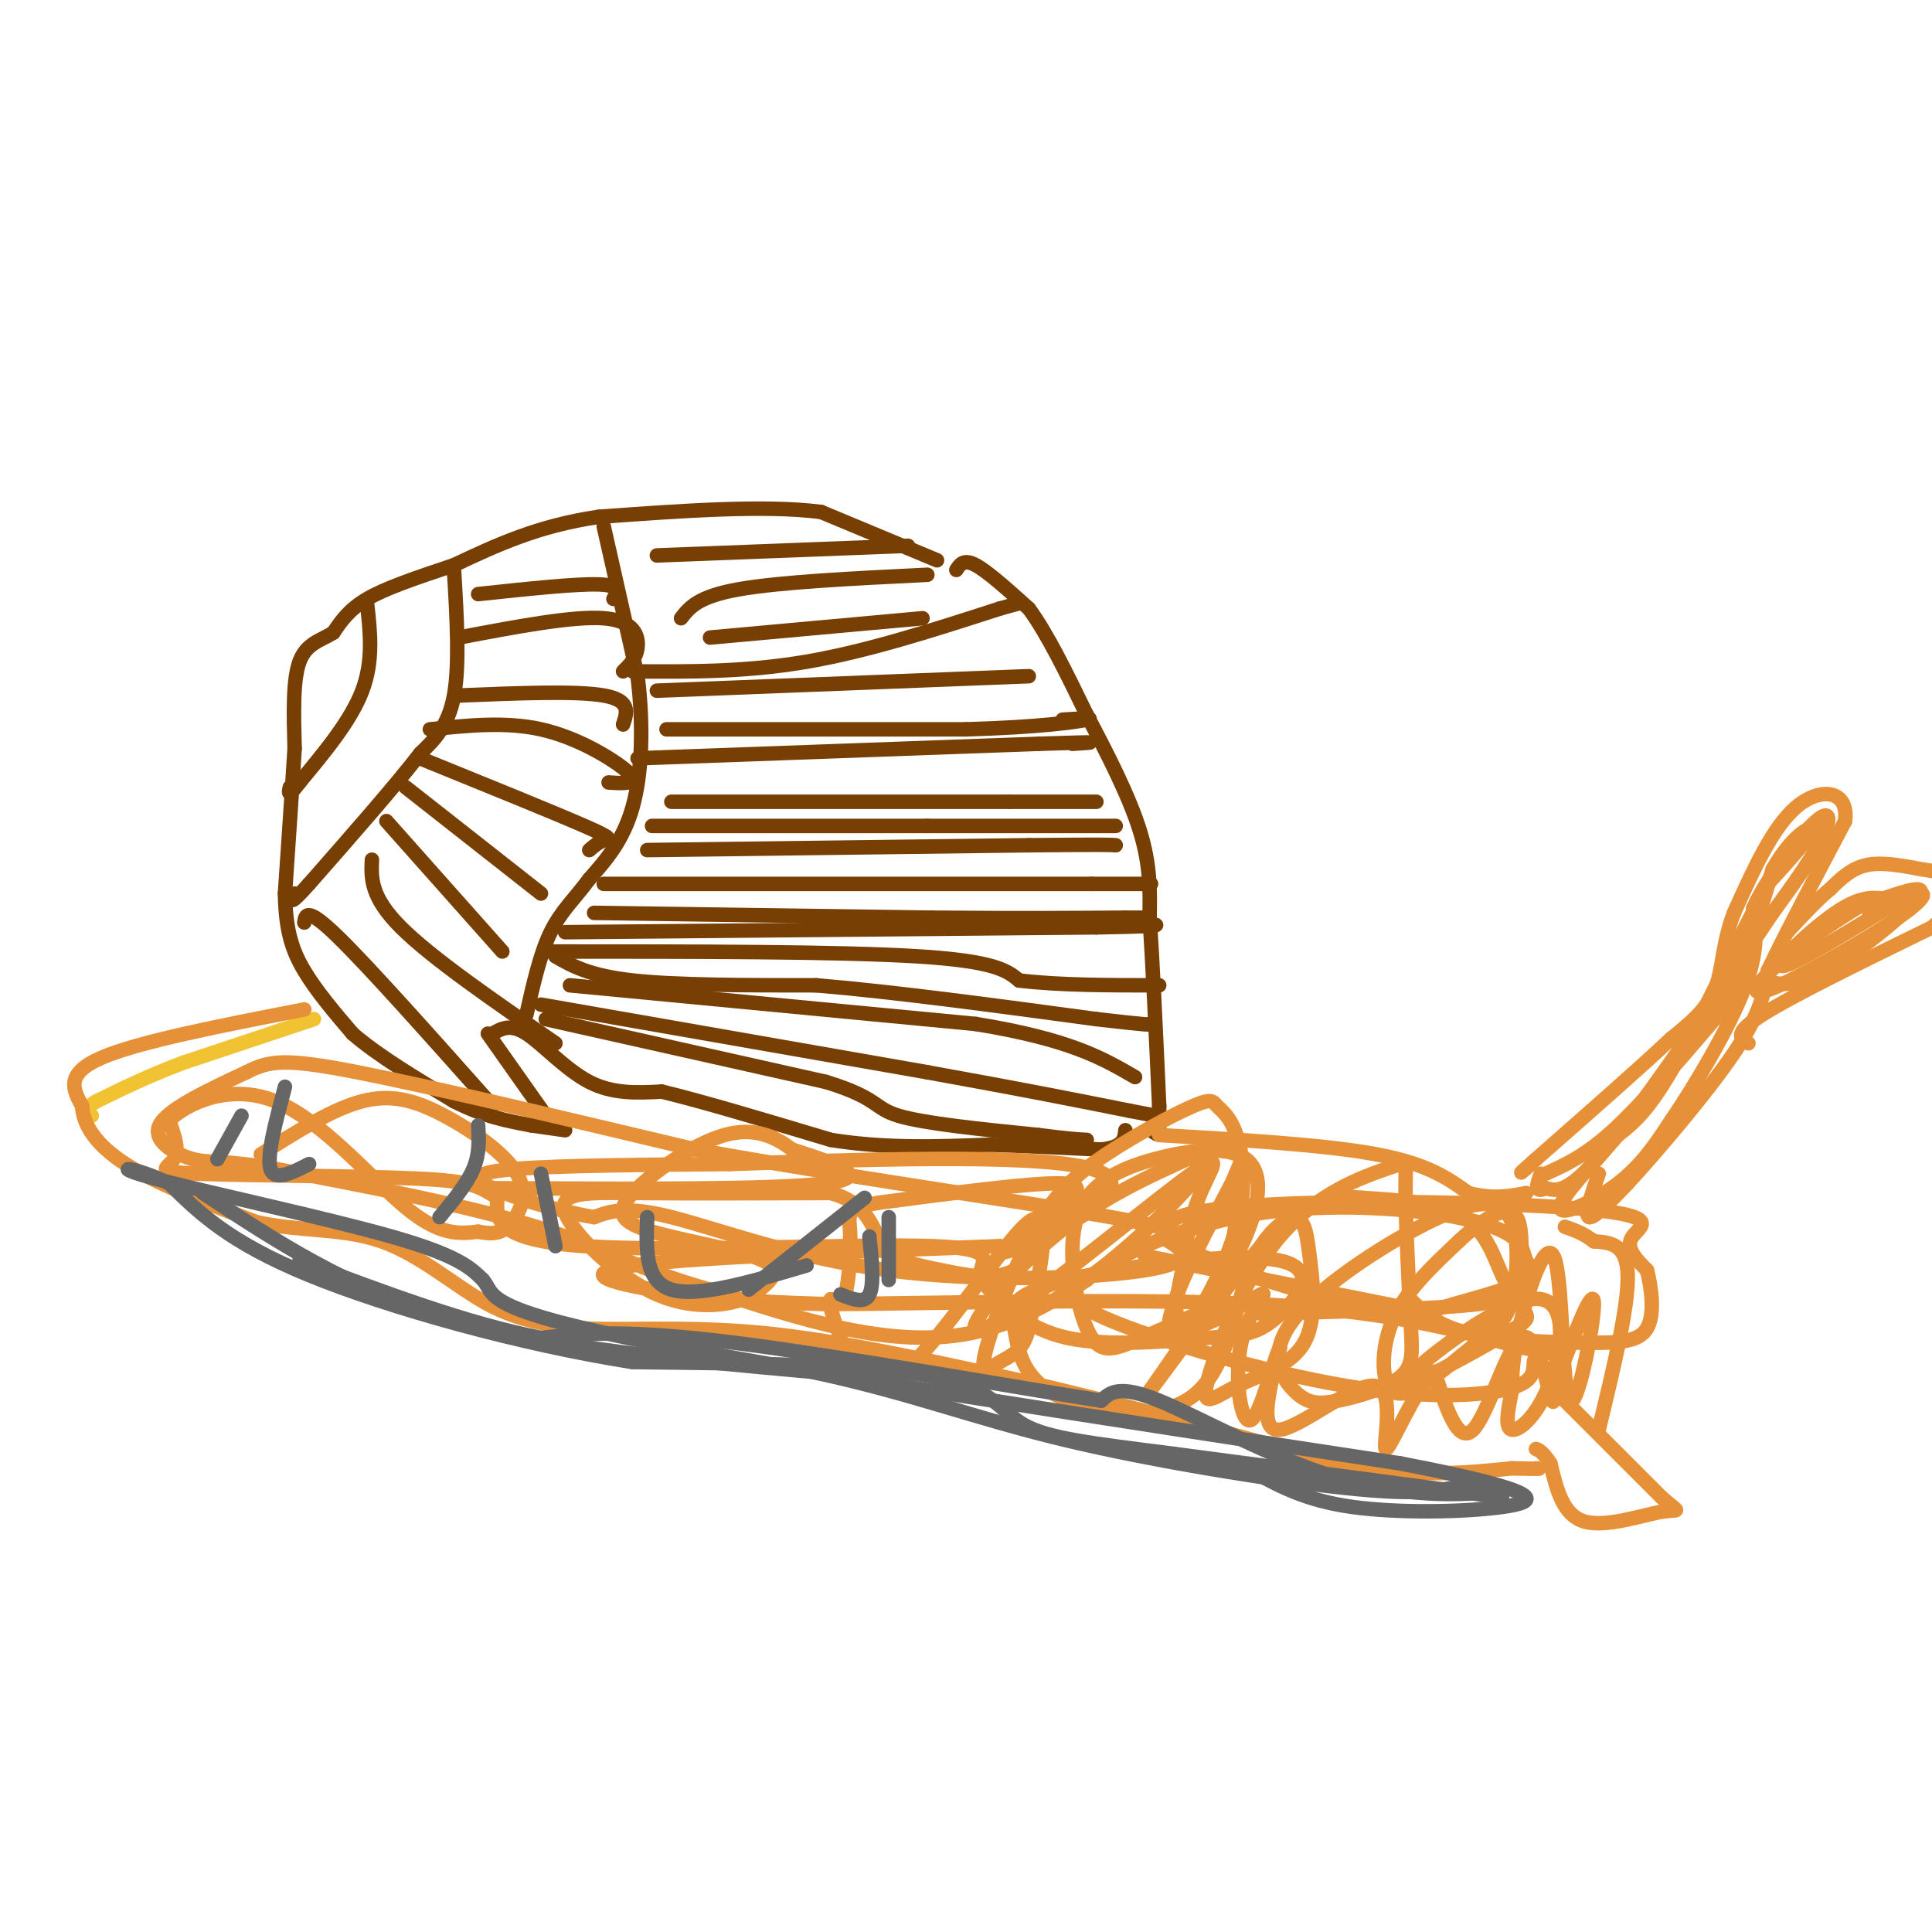 <svg viewBox='0 0 400 400' version='1.1' xmlns='http://www.w3.org/2000/svg' xmlns:xlink='http://www.w3.org/1999/xlink'><g fill='none' stroke='#783f04' stroke-width='3' stroke-linecap='round' stroke-linejoin='round'><path d='M198,118c0.750,-1.167 1.500,-2.333 4,-1c2.500,1.333 6.750,5.167 11,9'/><path d='M213,126c3.833,5.167 7.917,13.583 12,22'/><path d='M225,148c4.222,7.956 8.778,16.844 11,24c2.222,7.156 2.111,12.578 2,18'/><path d='M238,190c0.667,9.500 1.333,24.250 2,39'/><path d='M240,229c0.167,7.333 -0.417,6.167 -1,5'/><path d='M239,234c-0.167,0.833 -0.083,0.417 0,0'/><path d='M194,116c0.000,0.000 -24.000,-10.000 -24,-10'/><path d='M170,106c-11.667,-1.500 -28.833,-0.250 -46,1'/><path d='M124,107c-12.667,1.833 -21.333,5.917 -30,10'/><path d='M94,117c-8.356,2.800 -14.244,4.800 -18,7c-3.756,2.200 -5.378,4.600 -7,7'/><path d='M69,131c-2.600,1.622 -5.600,2.178 -7,6c-1.400,3.822 -1.200,10.911 -1,18'/><path d='M61,155c-0.500,8.000 -1.250,19.000 -2,30'/><path d='M59,185c0.133,7.644 1.467,11.756 4,16c2.533,4.244 6.267,8.622 10,13'/><path d='M73,214c5.167,4.500 13.083,9.250 21,14'/><path d='M94,228c6.167,3.167 11.083,4.083 16,5'/><path d='M110,233c0.000,0.000 7.000,1.000 7,1'/><path d='M113,231c0.000,0.000 -12.000,-17.000 -12,-17'/><path d='M102,214c1.844,-1.067 3.689,-2.133 7,0c3.311,2.133 8.089,7.467 13,10c4.911,2.533 9.956,2.267 15,2'/><path d='M137,226c8.333,2.000 21.667,6.000 35,10'/><path d='M172,236c11.333,1.833 22.167,1.417 33,1'/><path d='M205,237c9.333,0.333 16.167,0.667 23,1'/><path d='M228,238c4.667,-0.500 4.833,-2.250 5,-4'/><path d='M125,109c0.000,0.000 7.000,31.000 7,31'/><path d='M132,140c1.267,10.156 0.933,20.044 -1,27c-1.933,6.956 -5.467,10.978 -9,15'/><path d='M122,182c-2.956,4.022 -5.844,6.578 -8,11c-2.156,4.422 -3.578,10.711 -5,17'/><path d='M94,118c0.583,9.833 1.167,19.667 0,26c-1.167,6.333 -4.083,9.167 -7,12'/><path d='M87,156c-5.000,6.500 -14.000,16.750 -23,27'/><path d='M64,183c-4.333,4.833 -3.667,3.417 -3,2'/><path d='M76,125c0.667,5.917 1.333,11.833 -1,18c-2.333,6.167 -7.667,12.583 -13,19'/><path d='M62,162c-2.500,3.333 -2.250,2.167 -2,1'/><path d='M141,128c1.750,-2.250 3.500,-4.500 12,-6c8.500,-1.500 23.750,-2.250 39,-3'/><path d='M136,143c0.000,0.000 77.000,-3.000 77,-3'/><path d='M131,139c11.667,0.083 23.333,0.167 36,-2c12.667,-2.167 26.333,-6.583 40,-11'/><path d='M207,126c6.667,-1.833 3.333,-0.917 0,0'/><path d='M147,132c0.000,0.000 44.000,-4.000 44,-4'/><path d='M136,115c0.000,0.000 52.000,-2.000 52,-2'/><path d='M132,157c0.000,0.000 83.000,-3.000 83,-3'/><path d='M215,154c15.000,-0.500 11.000,-0.250 7,0'/><path d='M135,171c0.000,0.000 57.000,0.000 57,0'/><path d='M192,171c16.000,0.000 27.500,0.000 39,0'/><path d='M139,166c0.000,0.000 70.000,0.000 70,0'/><path d='M209,166c14.667,0.000 16.333,0.000 18,0'/><path d='M134,176c0.000,0.000 79.000,-1.000 79,-1'/><path d='M213,175c16.167,-0.167 17.083,-0.083 18,0'/><path d='M125,183c0.000,0.000 101.000,0.000 101,0'/><path d='M226,183c18.000,0.000 12.500,0.000 7,0'/><path d='M117,193c0.000,0.000 110.000,-1.000 110,-1'/><path d='M227,192c19.167,-0.333 12.083,-0.667 5,-1'/><path d='M123,189c0.000,0.000 70.000,1.000 70,1'/><path d='M193,190c18.333,0.167 29.167,0.083 40,0'/><path d='M233,190c6.667,0.000 3.333,0.000 0,0'/><path d='M114,197c29.917,0.000 59.833,0.000 76,1c16.167,1.000 18.583,3.000 21,5'/><path d='M211,203c8.333,1.000 18.667,1.000 29,1'/><path d='M118,204c0.000,0.000 84.000,8.000 84,8'/><path d='M202,212c19.500,3.167 26.250,7.083 33,11'/><path d='M112,208c0.000,0.000 80.000,14.000 80,14'/><path d='M192,222c20.333,3.667 31.167,5.833 42,8'/><path d='M234,230c7.000,1.333 3.500,0.667 0,0'/><path d='M113,211c0.000,0.000 58.000,13.000 58,13'/><path d='M171,224c11.067,3.400 9.733,5.400 15,7c5.267,1.600 17.133,2.800 29,4'/><path d='M215,235c6.500,0.833 8.250,0.917 10,1'/><path d='M115,198c3.500,2.000 7.000,4.000 16,5c9.000,1.000 23.500,1.000 38,1'/><path d='M169,204c16.000,1.333 37.000,4.167 58,7'/><path d='M227,211c11.500,1.333 11.250,1.167 11,1'/><path d='M138,151c0.000,0.000 62.000,0.000 62,0'/><path d='M200,151c15.422,-0.444 22.978,-1.556 25,-2c2.022,-0.444 -1.489,-0.222 -5,0'/><path d='M99,123c10.167,-1.083 20.333,-2.167 25,-2c4.667,0.167 3.833,1.583 3,3'/><path d='M95,132c11.822,-2.244 23.644,-4.489 30,-4c6.356,0.489 7.244,3.711 7,6c-0.244,2.289 -1.622,3.644 -3,5'/><path d='M95,144c12.167,-0.500 24.333,-1.000 30,0c5.667,1.000 4.833,3.500 4,6'/><path d='M89,151c7.851,-0.815 15.702,-1.631 23,0c7.298,1.631 14.042,5.708 17,8c2.958,2.292 2.131,2.798 1,3c-1.131,0.202 -2.565,0.101 -4,0'/><path d='M87,157c13.844,5.622 27.689,11.244 34,14c6.311,2.756 5.089,2.644 4,3c-1.089,0.356 -2.044,1.178 -3,2'/><path d='M84,163c0.000,0.000 28.000,22.000 28,22'/><path d='M80,170c0.000,0.000 24.000,27.000 24,27'/><path d='M77,178c-0.167,3.833 -0.333,7.667 6,14c6.333,6.333 19.167,15.167 32,24'/><path d='M63,191c0.250,-1.667 0.500,-3.333 7,3c6.500,6.333 19.250,20.667 32,35'/></g>
<g fill='none' stroke='#f1c232' stroke-width='3' stroke-linecap='round' stroke-linejoin='round'><path d='M65,211c0.000,0.000 -27.000,9.000 -27,9'/><path d='M38,220c-7.500,2.833 -12.750,5.417 -18,8'/><path d='M20,228c-3.167,1.833 -2.083,2.417 -1,3'/></g>
<g fill='none' stroke='#e69138' stroke-width='3' stroke-linecap='round' stroke-linejoin='round'><path d='M63,209c-17.167,3.333 -34.333,6.667 -42,10c-7.667,3.333 -5.833,6.667 -4,10'/><path d='M17,229c0.178,3.689 2.622,7.911 9,12c6.378,4.089 16.689,8.044 27,12'/><path d='M53,253c8.976,2.048 17.917,1.167 26,4c8.083,2.833 15.310,9.381 22,13c6.690,3.619 12.845,4.310 19,5'/><path d='M120,275c9.000,0.556 22.000,-0.556 38,1c16.000,1.556 35.000,5.778 54,10'/><path d='M212,286c19.833,4.500 42.417,10.750 65,17'/><path d='M277,303c16.833,3.000 26.417,2.000 36,1'/><path d='M313,304c6.833,0.167 5.917,0.083 5,0'/><path d='M331,296c3.083,-12.750 6.167,-25.500 6,-32c-0.167,-6.500 -3.583,-6.750 -7,-7'/><path d='M330,257c-2.167,-1.667 -4.083,-2.333 -6,-3'/><path d='M240,235c17.167,1.000 34.333,2.000 45,4c10.667,2.000 14.833,5.000 19,8'/><path d='M304,247c5.167,1.333 8.583,0.667 12,0'/><path d='M323,289c0.000,0.000 21.000,21.000 21,21'/><path d='M344,310c4.119,3.667 3.917,2.333 0,3c-3.917,0.667 -11.548,3.333 -16,2c-4.452,-1.333 -5.726,-6.667 -7,-12'/><path d='M321,303c-1.667,-2.500 -2.333,-2.750 -3,-3'/><path d='M331,243c-1.500,4.333 -3.000,8.667 -2,9c1.000,0.333 4.500,-3.333 8,-7'/><path d='M337,245c5.822,-6.333 16.378,-18.667 22,-27c5.622,-8.333 6.311,-12.667 7,-17'/><path d='M366,201c3.833,-8.000 9.917,-19.500 16,-31'/><path d='M382,170c0.844,-6.467 -5.044,-7.133 -10,-3c-4.956,4.133 -8.978,13.067 -13,22'/><path d='M359,189c-2.511,6.533 -2.289,11.867 -4,16c-1.711,4.133 -5.356,7.067 -9,10'/><path d='M346,215c-6.167,5.833 -17.083,15.417 -28,25'/><path d='M318,240c-4.833,4.333 -2.917,2.667 -1,1'/><path d='M362,216c-1.667,-1.000 -3.333,-2.000 3,-6c6.333,-4.000 20.667,-11.000 35,-18'/><path d='M400,192c6.247,-4.960 4.365,-8.360 3,-10c-1.365,-1.640 -2.214,-1.518 -5,-2c-2.786,-0.482 -7.510,-1.566 -11,-1c-3.490,0.566 -5.745,2.783 -8,5'/><path d='M379,184c-2.833,2.333 -5.917,5.667 -9,9'/><path d='M237,260c0.000,0.000 60.000,12.000 60,12'/><path d='M261,272c18.339,-0.500 36.679,-1.000 45,-2c8.321,-1.000 6.625,-2.500 5,-6c-1.625,-3.500 -3.179,-9.000 -8,-12c-4.821,-3.000 -12.911,-3.500 -21,-4'/><path d='M282,248c-5.095,-0.468 -7.332,0.364 -11,2c-3.668,1.636 -8.767,4.078 -12,12c-3.233,7.922 -4.601,21.325 -12,27c-7.399,5.675 -20.828,3.621 -28,0c-7.172,-3.621 -8.086,-8.811 -9,-14'/><path d='M210,275c-1.556,-4.008 -0.945,-7.026 11,-10c11.945,-2.974 35.223,-5.902 44,-4c8.777,1.902 3.054,8.633 -1,12c-4.054,3.367 -6.438,3.368 -14,4c-7.562,0.632 -20.304,1.895 -29,0c-8.696,-1.895 -13.348,-6.947 -18,-12'/><path d='M203,265c-0.976,-3.560 5.583,-6.458 -10,-7c-15.583,-0.542 -53.310,1.274 -72,0c-18.690,-1.274 -18.345,-5.637 -18,-10'/><path d='M103,248c-3.984,-2.415 -4.944,-3.451 -17,-4c-12.056,-0.549 -35.207,-0.609 -45,-1c-9.793,-0.391 -6.226,-1.112 -5,-3c1.226,-1.888 0.113,-4.944 -1,-8'/><path d='M35,232c3.393,-3.393 12.375,-7.875 22,-4c9.625,3.875 19.893,16.107 27,22c7.107,5.893 11.054,5.446 15,5'/><path d='M99,255c3.656,0.755 5.297,0.141 7,-2c1.703,-2.141 3.467,-5.811 1,-10c-2.467,-4.189 -9.164,-8.897 -15,-12c-5.836,-3.103 -10.810,-4.601 -17,-3c-6.190,1.601 -13.595,6.300 -21,11'/><path d='M101,246c29.750,0.167 59.500,0.333 70,-1c10.500,-1.333 1.750,-4.167 -7,-7'/><path d='M164,238c-3.136,-2.380 -7.476,-4.831 -14,-3c-6.524,1.831 -15.233,7.944 -19,12c-3.767,4.056 -2.591,6.053 4,8c6.591,1.947 18.597,3.842 23,6c4.403,2.158 1.201,4.579 -2,7'/><path d='M156,268c-3.576,2.049 -11.515,3.673 -20,0c-8.485,-3.673 -17.515,-12.643 -19,-17c-1.485,-4.357 4.576,-4.102 15,-4c10.424,0.102 25.212,0.051 40,0'/><path d='M172,247c8.159,2.232 8.556,7.814 11,11c2.444,3.186 6.934,3.978 12,5c5.066,1.022 10.708,2.274 15,0c4.292,-2.274 7.232,-8.074 10,-12c2.768,-3.926 5.362,-5.979 -1,-6c-6.362,-0.021 -21.681,1.989 -37,4'/><path d='M182,249c-7.060,1.214 -6.208,2.250 -6,6c0.208,3.750 -0.226,10.214 -1,13c-0.774,2.786 -1.887,1.893 -3,1'/><path d='M172,269c-0.384,0.978 0.155,2.922 2,8c1.845,5.078 4.997,13.290 13,7c8.003,-6.290 20.858,-27.083 26,-31c5.142,-3.917 2.571,9.041 0,22'/><path d='M213,275c-1.060,4.762 -3.710,5.667 -6,7c-2.290,1.333 -4.221,3.094 -3,-2c1.221,-5.094 5.593,-17.044 10,-25c4.407,-7.956 8.847,-11.918 15,-16c6.153,-4.082 14.018,-8.282 18,-10c3.982,-1.718 4.081,-0.952 5,0c0.919,0.952 2.658,2.089 4,6c1.342,3.911 2.288,10.595 0,19c-2.288,8.405 -7.808,18.532 -11,22c-3.192,3.468 -4.055,0.277 -2,-6c2.055,-6.277 7.027,-15.638 12,-25'/><path d='M255,245c2.446,-5.565 2.561,-6.978 2,-2c-0.561,4.978 -1.797,16.348 -3,22c-1.203,5.652 -2.371,5.586 -6,7c-3.629,1.414 -9.717,4.308 -14,6c-4.283,1.692 -6.760,2.182 -9,-3c-2.240,-5.182 -4.244,-16.038 -2,-23c2.244,-6.962 8.735,-10.031 16,-12c7.265,-1.969 15.302,-2.838 19,0c3.698,2.838 3.057,9.382 -1,18c-4.057,8.618 -11.528,19.309 -19,30'/><path d='M238,288c1.985,-2.225 16.448,-22.787 24,-31c7.552,-8.213 8.192,-4.076 9,2c0.808,6.076 1.783,14.090 -1,19c-2.783,4.910 -9.325,6.715 -14,9c-4.675,2.285 -7.485,5.049 -6,-1c1.485,-6.049 7.264,-20.910 15,-30c7.736,-9.090 17.429,-12.409 22,-14c4.571,-1.591 4.020,-1.455 4,4c-0.020,5.455 0.490,16.227 1,27'/><path d='M292,273c0.375,6.601 0.812,9.602 -2,12c-2.812,2.398 -8.871,4.191 -13,5c-4.129,0.809 -6.326,0.632 -9,-2c-2.674,-2.632 -5.824,-7.719 0,-15c5.824,-7.281 20.622,-16.756 30,-21c9.378,-4.244 13.335,-3.257 15,1c1.665,4.257 1.036,11.783 0,16c-1.036,4.217 -2.479,5.124 -6,8c-3.521,2.876 -9.119,7.719 -13,10c-3.881,2.281 -6.045,1.999 -7,-1c-0.955,-2.999 -0.701,-8.714 2,-14c2.701,-5.286 7.851,-10.143 13,-15'/><path d='M302,257c4.740,-4.439 10.088,-8.035 12,-5c1.912,3.035 0.386,12.703 1,17c0.614,4.297 3.368,3.225 -3,7c-6.368,3.775 -21.858,12.398 -21,10c0.858,-2.398 18.065,-15.818 26,-17c7.935,-1.182 6.598,9.874 4,17c-2.598,7.126 -6.457,10.322 -8,10c-1.543,-0.322 -0.772,-4.161 0,-8'/><path d='M313,288c0.050,-3.338 0.174,-7.685 2,-15c1.826,-7.315 5.356,-17.600 7,-12c1.644,5.600 1.404,27.085 3,29c1.596,1.915 5.027,-15.738 5,-20c-0.027,-4.262 -3.514,4.869 -7,14'/><path d='M323,284c-1.306,4.367 -1.072,8.284 -2,5c-0.928,-3.284 -3.019,-13.769 -6,-12c-2.981,1.769 -6.852,15.791 -10,19c-3.148,3.209 -5.574,-4.396 -8,-12'/><path d='M297,284c-3.700,2.753 -8.951,15.635 -10,16c-1.049,0.365 2.102,-11.786 -2,-13c-4.102,-1.214 -15.458,8.510 -20,9c-4.542,0.490 -2.271,-8.255 0,-17'/><path d='M265,279c-1.109,1.535 -3.883,13.873 -6,15c-2.117,1.127 -3.578,-8.956 -2,-16c1.578,-7.044 6.194,-11.050 4,-10c-2.194,1.050 -11.198,7.157 -15,7c-3.802,-0.157 -2.401,-6.579 -1,-13'/><path d='M245,262c0.376,-5.026 1.816,-11.090 4,-16c2.184,-4.910 5.111,-8.667 -5,-1c-10.111,7.667 -33.261,26.756 -40,30c-6.739,3.244 2.932,-9.359 13,-18c10.068,-8.641 20.534,-13.321 31,-18'/><path d='M248,239c4.952,-1.667 1.833,3.167 -7,12c-8.833,8.833 -23.381,21.667 -40,25c-16.619,3.333 -35.310,-2.833 -54,-9'/><path d='M147,267c-14.000,-3.756 -22.000,-8.644 -36,-13c-14.000,-4.356 -34.000,-8.178 -54,-12'/><path d='M57,242c-11.571,-2.024 -13.500,-1.083 -17,-2c-3.500,-0.917 -8.571,-3.690 -7,-7c1.571,-3.310 9.786,-7.155 18,-11'/><path d='M51,222c4.800,-2.422 7.800,-2.978 23,0c15.200,2.978 42.600,9.489 70,16'/><path d='M144,238c29.467,5.378 68.133,10.822 86,14c17.867,3.178 14.933,4.089 12,5'/><path d='M242,257c3.270,1.957 5.443,4.349 -5,6c-10.443,1.651 -33.504,2.560 -53,0c-19.496,-2.560 -35.427,-8.589 -45,-11c-9.573,-2.411 -12.786,-1.206 -16,0'/><path d='M123,252c-7.000,-1.131 -16.500,-3.958 -21,-6c-4.500,-2.042 -4.000,-3.298 5,-4c9.000,-0.702 26.500,-0.851 44,-1'/><path d='M151,241c24.405,-0.810 63.417,-2.333 75,1c11.583,3.333 -4.262,11.524 -12,15c-7.738,3.476 -7.369,2.238 -7,1'/><path d='M207,258c-18.583,0.726 -61.542,2.042 -76,4c-14.458,1.958 -0.417,4.560 11,6c11.417,1.440 20.208,1.720 29,2'/><path d='M171,270c21.844,-0.089 61.956,-1.311 89,0c27.044,1.311 41.022,5.156 55,9'/><path d='M315,279c9.073,1.534 4.254,0.870 3,2c-1.254,1.130 1.056,4.056 -4,6c-5.056,1.944 -17.476,2.908 -35,0c-17.524,-2.908 -40.150,-9.688 -50,-14c-9.850,-4.312 -6.925,-6.156 -4,-8'/><path d='M225,265c4.319,-4.058 17.116,-10.204 31,-13c13.884,-2.796 28.856,-2.241 39,-1c10.144,1.241 15.461,3.168 18,5c2.539,1.832 2.299,3.570 3,5c0.701,1.430 2.343,2.551 0,4c-2.343,1.449 -8.672,3.224 -15,5'/><path d='M301,270c-4.799,1.526 -9.297,2.843 -25,-1c-15.703,-3.843 -42.611,-12.844 -32,-17c10.611,-4.156 58.741,-3.465 80,-2c21.259,1.465 15.645,3.704 14,6c-1.645,2.296 0.677,4.648 3,7'/><path d='M341,263c0.907,3.609 1.676,9.132 0,12c-1.676,2.868 -5.797,3.080 -13,3c-7.203,-0.080 -17.486,-0.451 -24,-2c-6.514,-1.549 -9.257,-4.274 -12,-7'/><path d='M320,243c4.083,-1.833 8.167,-3.667 14,-9c5.833,-5.333 13.417,-14.167 21,-23'/><path d='M355,211c5.500,-9.000 8.750,-20.000 12,-31'/><path d='M367,180c4.044,-7.089 8.156,-9.311 8,-8c-0.156,1.311 -4.578,6.156 -9,11'/><path d='M366,183c-5.089,9.267 -13.311,26.933 -19,37c-5.689,10.067 -8.844,12.533 -12,15'/><path d='M335,235c-5.155,5.857 -12.042,13.000 -12,15c0.042,2.000 7.012,-1.143 12,-5c4.988,-3.857 7.994,-8.429 11,-13'/><path d='M346,232c4.956,-7.267 11.844,-18.933 15,-27c3.156,-8.067 2.578,-12.533 2,-17'/><path d='M363,188c3.071,-6.762 9.750,-15.167 13,-18c3.250,-2.833 3.071,-0.095 1,4c-2.071,4.095 -6.036,9.548 -10,15'/><path d='M367,189c-8.267,12.333 -23.933,35.667 -33,47c-9.067,11.333 -11.533,10.667 -14,10'/><path d='M320,246c-2.500,1.167 -1.750,-0.917 -1,-3'/><path d='M365,203c3.222,0.822 6.444,1.644 13,-2c6.556,-3.644 16.444,-11.756 19,-15c2.556,-3.244 -2.222,-1.622 -7,0'/><path d='M390,186c-2.393,-0.143 -4.875,-0.500 -10,3c-5.125,3.500 -12.893,10.857 -11,11c1.893,0.143 13.446,-6.929 25,-14'/><path d='M394,186c5.290,-2.246 6.016,-0.860 -1,4c-7.016,4.860 -21.774,13.193 -27,15c-5.226,1.807 -0.922,-2.912 4,-7c4.922,-4.088 10.461,-7.544 16,-11'/><path d='M386,187c3.244,-1.800 3.356,-0.800 3,0c-0.356,0.800 -1.178,1.400 -2,2'/></g>
<g fill='none' stroke='#666666' stroke-width='3' stroke-linecap='round' stroke-linejoin='round'><path d='M50,231c0.000,0.000 -5.000,9.000 -5,9'/><path d='M59,225c-1.917,7.167 -3.833,14.333 -3,17c0.833,2.667 4.417,0.833 8,-1'/><path d='M99,233c0.167,2.917 0.333,5.833 -1,9c-1.333,3.167 -4.167,6.583 -7,10'/><path d='M112,243c0.000,0.000 3.000,15.000 3,15'/><path d='M134,252c-0.250,6.667 -0.500,13.333 5,15c5.500,1.667 16.750,-1.667 28,-5'/><path d='M180,256c0.500,5.000 1.000,10.000 0,12c-1.000,2.000 -3.500,1.000 -6,0'/><path d='M179,248c0.000,0.000 -24.000,19.000 -24,19'/><path d='M184,252c0.000,0.000 0.000,13.000 0,13'/><path d='M311,310c0.000,0.000 -68.000,-9.000 -68,-9'/><path d='M243,301c-17.143,-2.190 -26.000,-3.167 -31,-6c-5.000,-2.833 -6.143,-7.524 -19,-10c-12.857,-2.476 -37.429,-2.738 -62,-3'/><path d='M131,282c-23.244,-3.622 -50.356,-11.178 -67,-18c-16.644,-6.822 -22.822,-12.911 -29,-19'/><path d='M35,245c-7.857,-3.774 -13.000,-3.708 -3,-1c10.000,2.708 35.143,8.060 49,12c13.857,3.940 16.429,6.470 19,9'/><path d='M100,265c2.511,2.911 -0.711,5.689 30,12c30.711,6.311 95.356,16.156 160,26'/><path d='M290,303c31.119,5.976 28.917,7.917 21,9c-7.917,1.083 -21.548,1.310 -31,0c-9.452,-1.310 -14.726,-4.155 -20,-7'/><path d='M42,247c15.000,9.917 30.000,19.833 51,26c21.000,6.167 48.000,8.583 75,11'/><path d='M168,284c20.190,4.274 33.167,9.458 52,14c18.833,4.542 43.524,8.440 58,10c14.476,1.560 18.738,0.780 23,0'/><path d='M301,308c6.183,0.153 10.142,0.536 6,1c-4.142,0.464 -16.384,1.010 -30,-3c-13.616,-4.010 -28.604,-12.574 -37,-16c-8.396,-3.426 -10.198,-1.713 -12,0'/><path d='M228,290c-16.978,-2.622 -53.422,-9.178 -76,-12c-22.578,-2.822 -31.289,-1.911 -40,-1'/><path d='M112,277c-15.000,-2.833 -32.500,-9.417 -50,-16'/></g>
</svg>